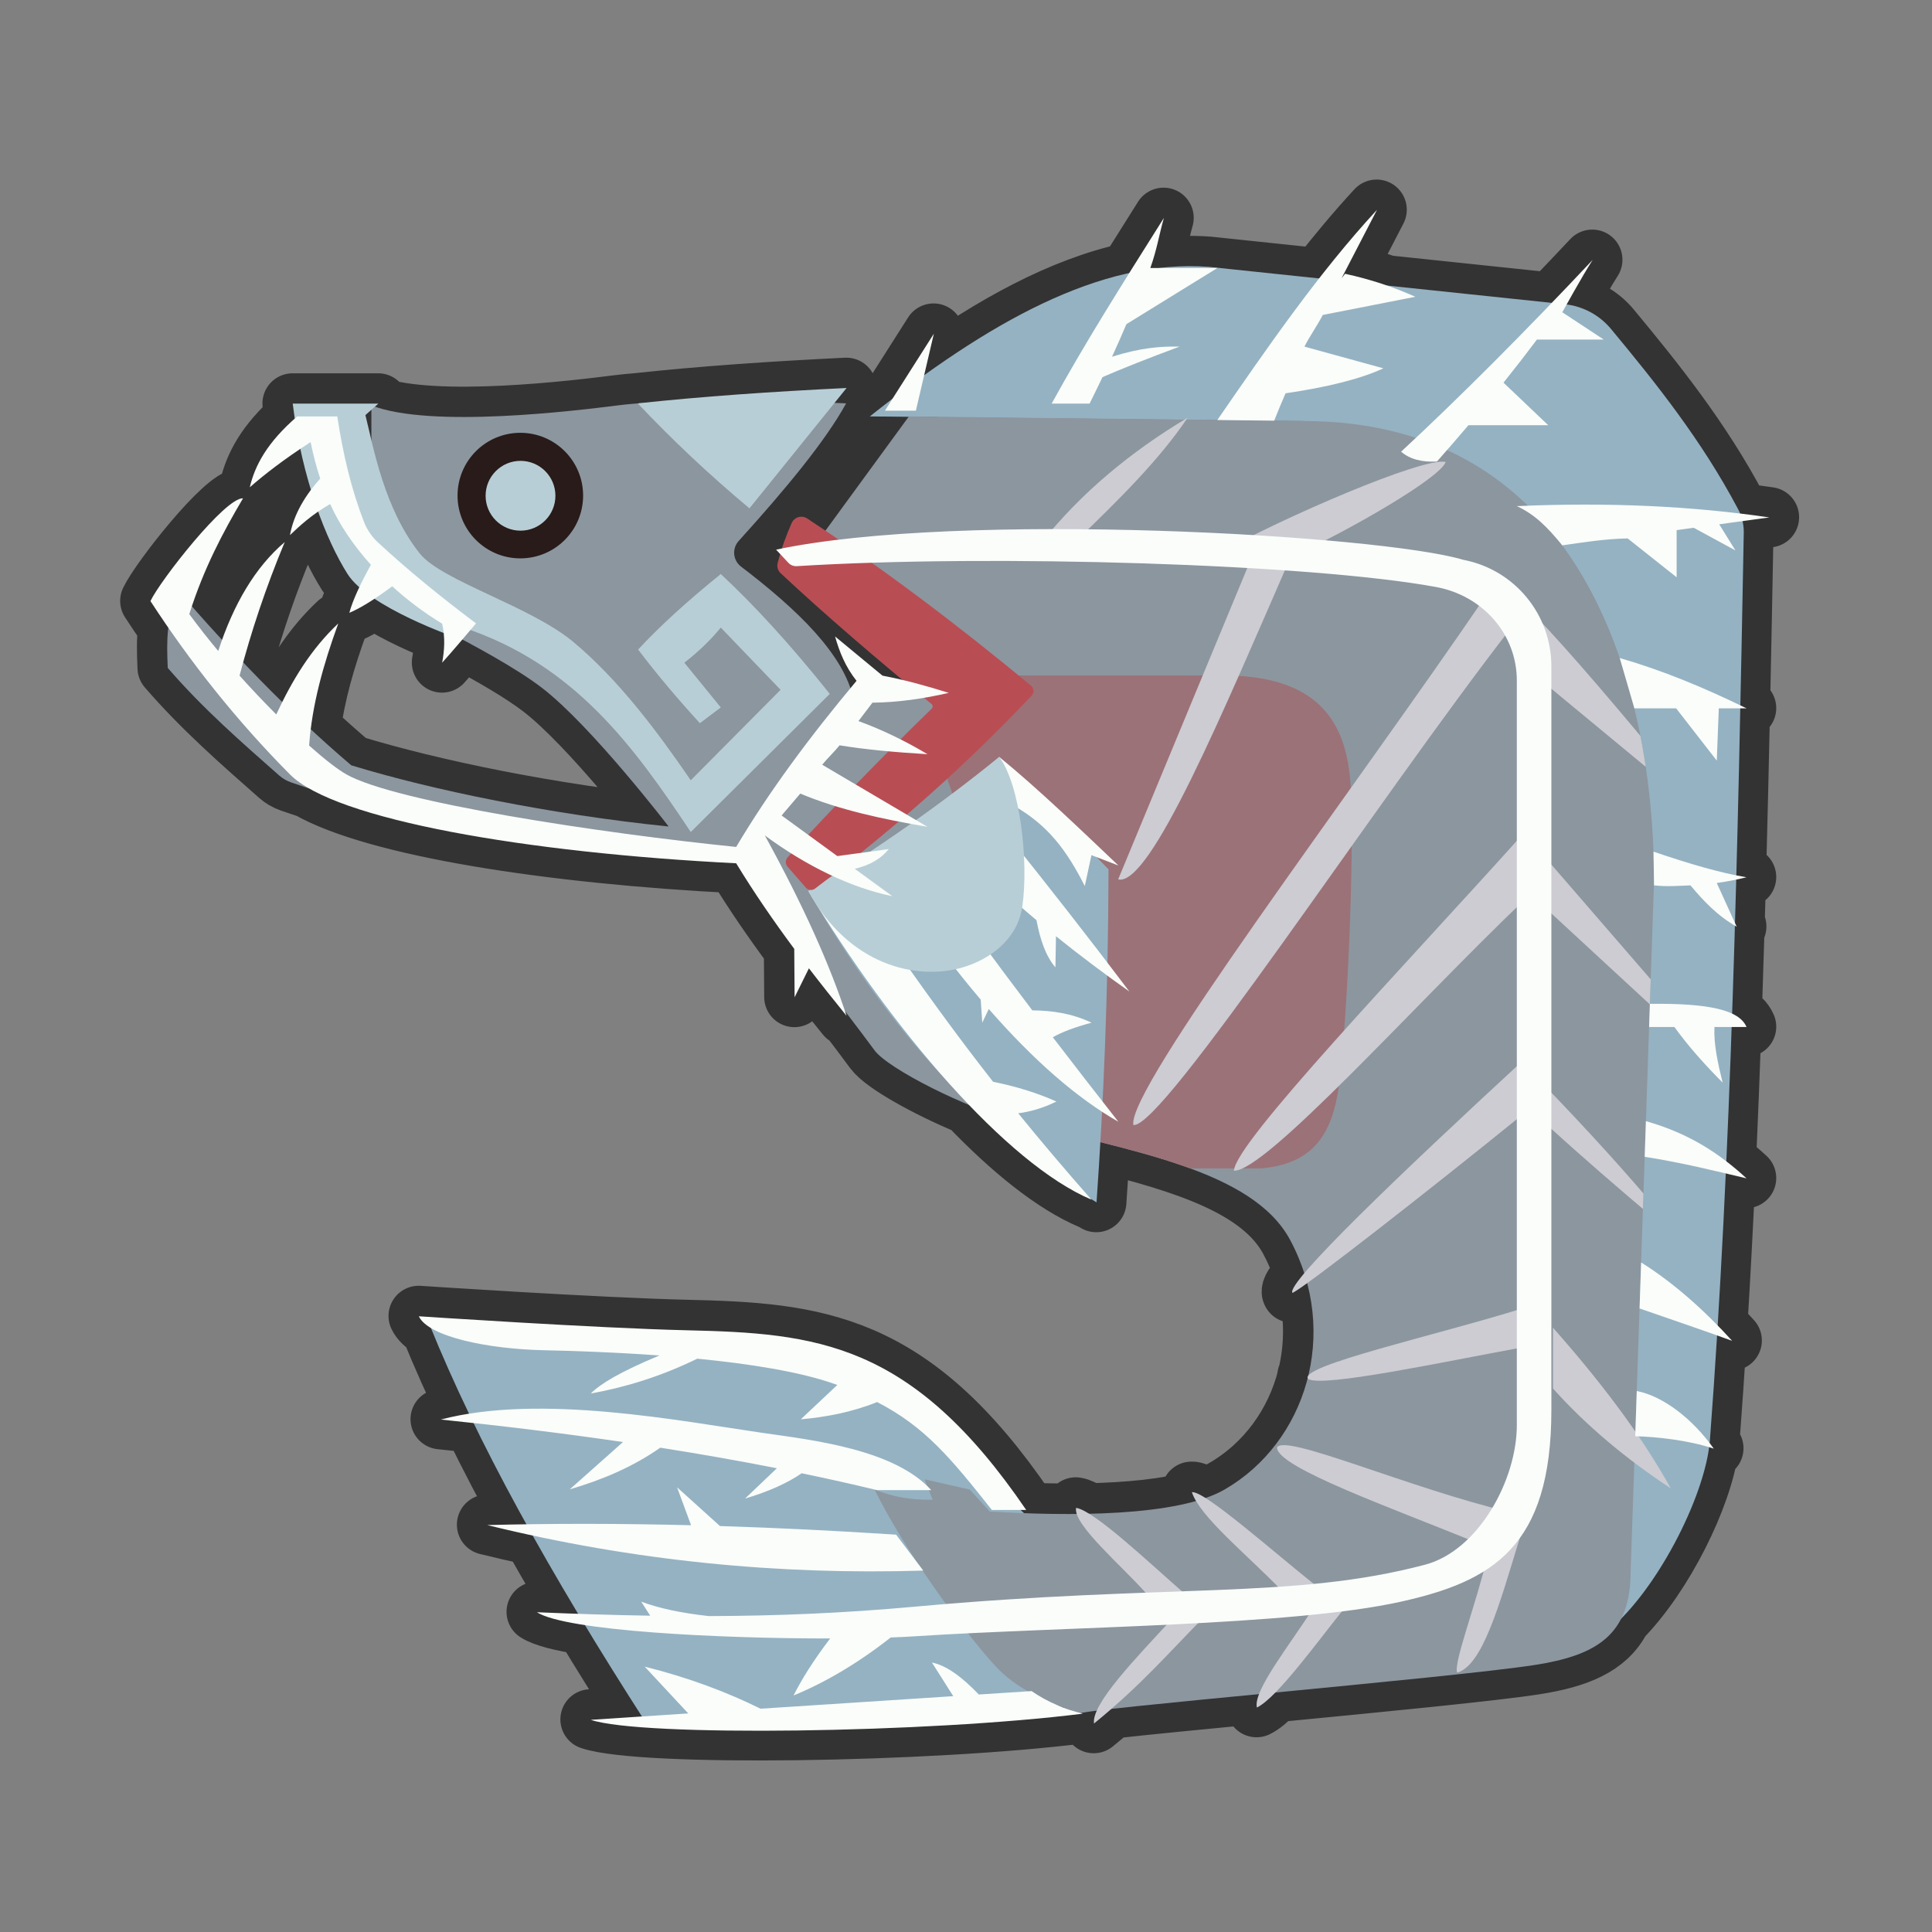 <?xml version="1.0" encoding="UTF-8" standalone="no"?>
<!DOCTYPE svg PUBLIC "-//W3C//DTD SVG 1.1//EN" "http://www.w3.org/Graphics/SVG/1.1/DTD/svg11.dtd">
<svg width="100%" height="100%" viewBox="0 0 256 256" version="1.1" xmlns="http://www.w3.org/2000/svg" xmlns:xlink="http://www.w3.org/1999/xlink" xml:space="preserve" xmlns:serif="http://www.serif.com/" style="fill-rule:evenodd;clip-rule:evenodd;stroke-linecap:round;stroke-linejoin:round;stroke-miterlimit:1.5;">
    <rect x="0" y="0" width="256" height="256" fill="#808080" stroke="none"/>
    <g transform="matrix(0.924,0,0,0.924,12.578,13.11)">
        <g transform="matrix(1.507,0,0,1.507,-67.902,-68.912)">
            <path d="M161.514,62.796C163.293,60.516 165.129,58.313 167.022,56.269C165.823,58.594 164.695,60.757 163.648,62.785L163.985,62.352C165.389,62.659 166.724,63.035 167.994,63.476L183.653,65.121C184.944,63.78 186.244,62.414 187.544,61.03C186.851,62.101 185.682,64.166 185.064,65.271C186.717,65.488 188.229,66.323 189.294,67.61C193.469,72.643 197.901,78.157 201.391,84.773C201.458,84.9 201.518,85.03 201.572,85.162C202.508,85.275 203.436,85.398 204.355,85.533C203.502,85.649 202.65,85.765 201.801,85.881C201.885,86.247 201.924,86.624 201.917,87.002C201.816,92.485 201.711,97.961 201.596,103.413C201.79,103.506 201.984,103.6 202.179,103.695L201.59,103.695C201.477,109.018 201.353,114.321 201.211,119.59C201.54,119.656 201.863,119.716 202.179,119.769C201.855,119.848 201.528,119.922 201.2,119.991C201.163,121.371 201.124,122.748 201.084,124.119L201.245,124.472C201.188,124.44 201.132,124.408 201.076,124.375C200.994,127.175 200.906,129.963 200.811,132.74C201.507,133.068 201.957,133.489 202.179,134.011L200.767,134.011C200.617,138.309 200.449,142.572 200.259,146.792C200.937,147.312 201.573,147.856 202.179,148.413C201.523,148.259 200.868,148.102 200.207,147.945C199.983,152.832 199.729,157.658 199.438,162.411C199.907,162.891 200.366,163.378 200.811,163.87C200.344,163.699 199.866,163.527 199.38,163.354C199.171,166.716 198.943,170.039 198.695,173.321C198.688,173.411 198.68,173.502 198.671,173.595C198.805,173.769 198.936,173.947 199.064,174.127C198.92,174.079 198.773,174.033 198.625,173.988C197.986,178.763 194.308,186.181 190.259,190.299C188.919,192.95 186.106,194.081 182.017,194.712C178.006,195.332 167.18,196.382 157.358,197.33C156.686,198.014 156.083,198.524 155.597,198.759C155.518,198.439 155.601,198.002 155.8,197.481C150.093,198.032 144.878,198.538 141.75,198.891C141.229,199.344 140.682,199.806 140.102,200.279C140.054,199.945 140.15,199.532 140.363,199.055C139.578,199.153 139.049,199.233 138.831,199.29C138.898,199.308 138.965,199.325 139.032,199.342C124.288,201.192 97.057,201.563 92.22,199.928C93.867,199.82 95.488,199.713 97.088,199.608C95.175,196.625 93.368,193.73 91.665,190.916C89.489,190.582 87.861,190.176 87.096,189.692C88.427,189.749 89.733,189.799 91.019,189.844C89.49,187.295 88.049,184.813 86.695,182.396C85.254,182.086 83.814,181.754 82.372,181.399C83.604,181.367 84.846,181.342 86.098,181.324C84.255,177.996 82.579,174.788 81.069,171.689C80.035,171.576 78.998,171.465 77.959,171.359C78.822,171.132 79.718,170.948 80.64,170.801C79.295,168 78.087,165.288 77.014,162.654C76.454,162.317 76.055,161.943 75.865,161.535C75.865,161.535 92.824,162.667 101.318,162.865C113.637,163.151 122.743,163.937 133.648,179.96L133.113,179.96L133.443,180.269C135.07,180.329 136.766,180.36 138.46,180.344C138.388,180.126 138.364,179.931 138.394,179.761C138.711,179.811 139.139,180.012 139.647,180.325C143.39,180.24 147.035,179.902 149.807,179.112C149.632,178.816 149.498,178.533 149.411,178.267C149.657,178.24 150.111,178.448 150.714,178.826C151.388,178.591 151.996,178.323 152.524,178.018C156.507,175.718 159.304,171.85 160.431,167.425C160.403,167.347 160.425,167.262 160.494,167.171C161.164,164.371 161.167,161.357 160.383,158.383C159.65,158.91 159.159,159.237 158.978,159.31C158.835,159.113 159.25,158.455 160.106,157.436C159.763,156.369 159.317,155.312 158.761,154.275C156.058,149.232 148.769,146.978 140.707,144.968C140.594,146.921 140.471,148.828 140.342,150.699C140.155,150.586 139.969,150.471 139.784,150.357L139.856,150.439C136.351,148.959 132.308,145.709 128.206,141.43C124.258,139.79 120.152,137.499 119.223,136.237C118.394,135.109 117.434,133.847 116.41,132.504C116.46,132.654 116.51,132.804 116.559,132.952C115.34,131.455 114.142,129.949 112.978,128.43L111.615,131.185L111.582,126.58C109.606,123.919 107.745,121.213 106.056,118.438C88.177,117.538 71.772,114.935 65.431,111.322C64.849,111.13 64.267,110.932 63.686,110.73C63.276,110.588 62.899,110.367 62.574,110.08C59.024,106.945 55.359,103.762 51.977,99.85C51.913,98.346 51.885,97.225 52.032,96.026C51.452,95.188 50.885,94.343 50.33,93.492C51.259,91.532 57.453,83.617 59.138,83.715C57.343,86.76 55.621,89.966 54.269,93.987C55.2,95.045 56.159,96.113 57.142,97.18C58.571,93.22 60.528,90.071 63.106,87.878C61.479,91.781 60.183,95.59 59.15,99.323C60.36,100.593 61.602,101.856 62.869,103.098C64.242,100.348 65.902,97.78 68.202,95.619C66.978,98.974 65.996,102.329 65.578,105.685C66.845,106.861 68.133,108.009 69.435,109.115C77.086,111.46 88.414,113.793 99.631,114.939C99.631,114.939 92.296,105.368 87.563,101.735C85.712,100.314 82.831,98.648 80.007,97.146C79.292,97.983 78.472,98.933 78.083,99.353C78.249,98.458 78.342,97.534 78.232,96.528C76.668,95.92 73.832,94.721 71.649,93.271C70.675,93.914 69.89,94.344 69.253,94.607C69.433,93.932 69.755,93.115 70.201,92.174C69.74,91.766 69.356,91.345 69.086,90.919C68.158,89.457 67.169,87.429 66.285,84.979C65.112,85.784 64.28,86.574 63.605,87.216C63.825,85.982 64.394,84.516 65.599,82.912C65.225,81.688 64.883,80.383 64.589,79.011C62.526,80.396 61.034,81.574 59.78,82.665C60.258,80.651 61.355,78.529 64.062,76.128C63.991,75.66 63.926,75.185 63.868,74.706L72.013,74.706L71.684,74.996C77.495,77.024 90.937,75.361 94.81,74.872C95.392,74.799 96.024,74.736 96.692,74.683L96.692,74.683C102.765,74.025 109.449,73.565 116.559,73.219L115.417,74.634C116.117,74.663 116.517,74.683 116.517,74.683C114.568,78.235 110.798,82.8 106.293,87.774C105.982,88.118 105.829,88.577 105.871,89.039C105.913,89.502 106.147,89.925 106.516,90.207C111.517,94.022 115.566,97.862 116.929,101.772C117.121,101.541 117.313,101.31 117.507,101.078C116.448,99.746 115.875,98.318 115.465,96.857L119.974,100.585C120.618,100.708 121.248,100.844 121.869,100.991C117.701,97.515 113.79,94.116 110.286,90.839C110.023,90.593 109.914,90.224 110.001,89.875C110.076,89.584 110.156,89.297 110.241,89.012L109.855,88.598C110.037,88.56 110.221,88.522 110.405,88.485C110.675,87.656 110.987,86.85 111.338,86.062C111.459,85.792 111.692,85.589 111.976,85.507C112.26,85.424 112.566,85.47 112.813,85.633C113.393,86.015 113.971,86.401 114.55,86.792L122.461,75.962L118.772,75.923C119.493,75.349 120.213,74.787 120.931,74.237L124.862,68.058L123.94,72.003C130.596,67.221 137.09,63.675 143.455,62.279C144.502,60.602 145.596,58.868 146.748,57.041C146.264,58.759 146.089,60.029 145.458,61.805L146.257,61.805C147.858,61.617 149.452,61.576 151.038,61.695L161.514,62.796ZM136.646,198.547C136.917,198.657 137.193,198.766 137.474,198.874C137.192,198.774 136.912,198.666 136.634,198.548L136.646,198.547ZM71.351,75.291L71.351,78.197C71.131,77.279 70.95,76.461 70.781,75.796L71.351,75.291Z" style="fill:none;stroke:rgb(51,51,51);stroke-width:5.74px;"/>
        </g>
        <path d="M134.592,204.074L111.692,182.673L48.003,175.816C54.734,192.463 65.065,211.188 79.125,233.027L141.132,230.221L134.592,204.074ZM111.124,45.527C127.966,32.142 144.102,22.901 159.759,24.082C159.759,24.082 198.106,28.11 210.793,29.442C213.383,29.715 215.762,30.991 217.422,32.998C223.716,40.583 230.396,48.894 235.657,58.867C236.199,59.903 236.472,61.059 236.45,62.228C235.617,107.161 234.657,151.853 231.593,192.337C230.983,200.393 223.661,214.655 216.333,220.188L173.297,46.187L111.124,45.527Z" style="fill:rgb(149,178,194);"/>
        <path d="M96.517,114.634L92.327,108.65C69.899,108.638 48.618,105.114 28.092,97.993C27.475,97.779 26.906,97.446 26.417,97.013C21.066,92.287 15.542,87.489 10.443,81.594C10.263,77.353 10.271,75.132 11.842,70.391C19.127,78.857 27.715,87.874 36.758,95.558C48.291,99.093 65.366,102.609 82.273,104.336C82.273,104.336 71.216,89.911 64.083,84.434C56.949,78.957 39.646,71.063 39.646,71.063L39.646,43.944C48.104,47.286 69.053,44.695 75.005,43.944C85.826,42.578 107.725,43.658 107.725,43.658C104.788,49.013 99.105,55.894 92.315,63.39C91.845,63.909 91.615,64.601 91.678,65.298C91.742,65.995 92.094,66.633 92.65,67.059C100.846,73.309 107.344,79.606 108.79,86.031L123.68,84.464L104.292,62.55L116.728,45.527L173.297,46.187C213.232,46.187 223.584,83.898 223.584,112.182L220.229,211.159C220.229,220.269 215.341,223.207 206.454,224.58C194.313,226.456 140.731,230.947 141.195,231.564C136.265,229.729 132.166,228.083 128.988,224.58C124.126,219.222 115.771,207.571 111.804,199.416C114.062,200.336 116.699,200.94 120.13,200.882L118.972,197.95L125.445,199.416L128.328,202.568C139.576,203.25 155.212,203.335 161.999,199.416C173.664,192.681 178.579,177.024 171.4,163.628C165.985,153.525 148.354,150.847 132.008,146.59C125.058,144.781 113.76,139.097 111.804,136.439C107.509,130.601 100.897,122.356 96.028,115.111L96.517,114.634Z" style="fill:rgb(140,150,159);"/>
        <clipPath id="_clip1">
            <path d="M96.517,114.634L92.327,108.65C69.899,108.638 48.618,105.114 28.092,97.993C27.475,97.779 26.906,97.446 26.417,97.013C21.066,92.287 15.542,87.489 10.443,81.594C10.263,77.353 10.271,75.132 11.842,70.391C19.127,78.857 27.715,87.874 36.758,95.558C48.291,99.093 65.366,102.609 82.273,104.336C82.273,104.336 71.216,89.911 64.083,84.434C56.949,78.957 39.646,71.063 39.646,71.063L39.646,43.944C48.104,47.286 69.053,44.695 75.005,43.944C85.826,42.578 107.725,43.658 107.725,43.658C104.788,49.013 99.105,55.894 92.315,63.39C91.845,63.909 91.615,64.601 91.678,65.298C91.742,65.995 92.094,66.633 92.65,67.059C100.846,73.309 107.344,79.606 108.79,86.031L123.68,84.464L104.292,62.55L116.728,45.527L173.297,46.187C213.232,46.187 223.584,83.898 223.584,112.182L220.229,211.159C220.229,220.269 215.341,223.207 206.454,224.58C194.313,226.456 140.731,230.947 141.195,231.564C136.265,229.729 132.166,228.083 128.988,224.58C124.126,219.222 115.771,207.571 111.804,199.416C114.062,200.336 116.699,200.94 120.13,200.882L118.972,197.95L125.445,199.416L128.328,202.568C139.576,203.25 155.212,203.335 161.999,199.416C173.664,192.681 178.579,177.024 171.4,163.628C165.985,153.525 148.354,150.847 132.008,146.59C125.058,144.781 113.76,139.097 111.804,136.439C107.509,130.601 100.897,122.356 96.028,115.111L96.517,114.634Z"/>
        </clipPath>
        <g clip-path="url(#_clip1)">
            <path d="M129.277,82.672L162.775,82.672C175.628,83.05 179.62,89.473 180.096,98.848C180.61,108.956 179.596,132.031 178.407,141.353C177.418,149.108 174.157,152.758 167.213,153.367L141.926,153.367L120.831,93.551L129.277,82.672Z" style="fill:rgb(155,114,120);"/>
            <path d="M208.232,141.843C213.963,147.792 219.473,153.815 224.618,159.96L224.618,161.392C218.323,156.12 212.963,151.434 208.232,147.139L208.232,141.843ZM207.659,108.404L224.618,128L224.618,131.354L207.659,115.698L207.659,108.404ZM204.653,72.187C209.053,76.501 216.231,84.816 223.367,93.432L223.367,96.581L204.796,81.222L204.653,72.187Z" style="fill:rgb(204,204,210);"/>
            <g transform="matrix(0.973,0,0,0.973,1.67,1.557)">
                <circle cx="60.981" cy="56.859" r="9.253" style="fill:rgb(40,27,25);"/>
                <clipPath id="_clip2">
                    <circle cx="60.981" cy="56.859" r="9.253"/>
                </clipPath>
                <g clip-path="url(#_clip2)">
                    <g transform="matrix(0.556,0,0,0.556,27.102,25.271)">
                        <circle cx="60.981" cy="56.859" r="9.253" style="fill:rgb(184,206,214);"/>
                    </g>
                </g>
            </g>
        </g>
        <path d="M154.864,217.542C149.169,223.698 142.874,230.184 143.274,232.97C150.274,227.266 154.169,222.596 159.216,217.542L154.864,217.542ZM179.028,216.626C175.093,221.54 169.498,229.288 166.632,230.68C166.045,228.306 171.336,221.704 174.576,216.626L179.028,216.626ZM199.835,208.484C197.947,216.269 194.815,224.23 195.349,225.676C198.951,224.652 201.322,216.273 204.338,206.319L199.835,208.484ZM156.265,214.352C150.97,209.717 143.322,202.458 140.701,202.043C140.259,204.473 147.352,210.431 150.794,214.352L156.265,214.352ZM175.656,213.649C169.029,208.408 159.185,199.591 157.306,199.791C158.447,203.292 165.052,208.619 169.945,213.649L175.656,213.649ZM203.078,202.7C188.378,199.214 170.65,191.351 169.523,193.378C169.453,196.261 186.305,202.152 198.612,207.235L203.078,202.7ZM209.091,176.2C215.56,183.547 221.469,191.118 225.983,199.247C219.593,195.045 213.917,190.308 209.091,184.932L209.091,176.2ZM204.653,173.457C192.4,177.294 172.39,181.711 173.989,183.569C176.122,184.805 193.289,181.127 204.653,179.04L204.653,173.457ZM204.796,137.886C187.279,154.047 170.742,169.859 171.728,171.218C173.349,170.562 191.456,156.409 204.653,145.708L204.796,137.886ZM204.796,105.402C187.699,124.443 163.479,149.669 163.339,153.702C167.965,153.777 189.311,129.841 204.796,115.044L204.796,105.402ZM199.356,71.411C180.098,99.665 147.977,141.985 148.915,147.139C153.039,147.782 183.685,100.852 203.078,75.849L199.356,71.411ZM161.275,65.112C170.011,60.192 190.542,51.276 193.707,52.063C192.872,54.398 179.798,61.874 172.73,65.112L171.728,65.112C161.799,87.855 151.332,113.006 146.733,111.924L166.145,65.112L161.275,65.112ZM135.939,63.39C141.323,56.591 148.654,50.484 156.696,45.718C152.597,51.814 146.693,57.609 140.701,63.39L135.939,63.39Z" style="fill:rgb(204,204,210);"/>
        <path d="M28.366,43.693L40.643,43.693L38.787,45.336C39.91,49.769 41.415,58.694 46.591,65.192C49.759,69.14 62.456,72.721 68.642,77.897C75.117,83.316 80.636,90.682 85.445,97.705L98.326,84.732L89.751,75.808C88.448,77.401 86.808,79.06 84.528,80.848L89.751,87.261L86.753,89.518C83.615,86.091 80.642,82.583 77.895,78.96C80.969,75.643 84.918,72.034 89.751,68.131C94.58,72.624 99.769,78.284 105.381,85.318L85.445,105.126C77.332,92.94 68.823,81.099 52.828,75.808L51.766,77.238C51.766,77.238 39.269,72.918 36.232,68.131C33.174,63.314 29.672,54.419 28.366,43.693ZM77.843,43.658C86.996,42.667 97.072,41.973 107.789,41.452L93.863,58.709C88.055,53.865 82.713,48.814 77.843,43.658Z" style="fill:rgb(184,206,214);"/>
        <path d="M102.293,113.574C111.917,108.245 121.275,101.822 129.676,94.356L145.354,110.482C145.304,129.014 144.603,144.289 143.636,158.238C125.583,147.281 112.711,131.557 102.293,113.574Z" style="fill:rgb(149,178,194);"/>
        <path d="M132.406,145.462C135.648,149.457 139.081,153.504 142.905,157.846C130.724,152.702 114.23,133.378 102.293,113.574L115.328,122.659C119.987,129.319 124.274,135.17 128.8,140.942C132.351,141.662 135.328,142.628 137.877,143.777C136.009,144.697 134.189,145.23 132.406,145.462ZM127.024,129.161C125.302,127.136 123.561,124.969 121.801,122.659L126.585,120.196C129.199,123.757 131.813,127.253 134.426,130.7C137.257,130.73 140.086,131.124 142.916,132.468C140.529,133.117 138.64,133.812 137.37,134.563C140.503,138.655 143.637,142.685 146.77,146.68C140.851,143.294 134.659,137.92 128.185,130.509L127.249,132.468L127.024,129.161ZM135.023,117.773C135.535,120.476 136.312,122.877 137.74,124.533L137.819,120.073C141.261,122.847 144.775,125.479 148.345,128C142.631,120.424 136.789,112.975 130.88,105.595L130.88,114.184C132.247,115.407 133.628,116.603 135.023,117.773ZM131.704,101.317C136.651,104.105 139.351,107.746 141.952,112.879L142.905,108.445L146.77,109.929C141.752,105.164 135.281,98.926 129.676,94.356L131.704,101.317Z" style="fill:rgb(250,253,250);"/>
        <path d="M102.293,113.574C108.147,124.333 117.895,126.437 124.399,124.553C128.156,123.465 132.281,120.648 132.989,115.816C133.918,109.474 132.715,98.387 129.676,94.356C121.611,100.914 112.548,107.329 102.293,113.574Z" style="fill:rgb(184,206,214);"/>
        <path d="M99.918,60.81C100.101,60.403 100.453,60.097 100.881,59.973C101.309,59.849 101.77,59.918 102.142,60.163C113.063,67.371 123.739,75.436 134.234,84.133C134.445,84.308 134.574,84.562 134.591,84.835C134.607,85.108 134.51,85.376 134.323,85.575C124.874,95.588 114.729,104.56 103.271,113.238C102.862,113.548 102.283,113.488 101.946,113.102C101.233,112.285 100.047,110.927 99.332,110.108C98.988,109.714 98.994,109.125 99.346,108.739C105.877,101.569 112.75,94.467 119.994,87.439C120.086,87.349 120.136,87.225 120.13,87.096C120.125,86.968 120.065,86.848 119.966,86.766C112.116,80.323 104.769,74.03 98.332,68.011C97.936,67.64 97.772,67.083 97.904,66.557C98.416,64.561 99.1,62.652 99.918,60.81Z" style="fill:rgb(184,78,84);"/>
        <path d="M126.753,228.81C129.282,228.646 131.802,228.482 134.319,228.319C136.661,229.928 139.125,230.926 141.663,231.558C119.439,234.347 78.393,234.906 71.103,232.442C75.892,232.127 80.543,231.821 85.085,231.524L78.839,224.813C85.206,226.409 90.645,228.469 95.448,230.846C104.999,230.222 114.119,229.63 123.089,229.047L120.031,224.227C122.065,224.621 124.327,226.266 126.753,228.81ZM88.042,217.566C97.968,217.535 107.491,217.131 117.506,216.221C154.259,212.882 171.846,215.194 190.753,210.193C198.388,208.173 203.906,198.069 203.906,190.171L203.906,83.414C203.906,76.695 198.951,71.213 192.344,69.994C174.332,66.673 128.654,65.259 100.65,67.001C100.196,67.03 99.753,66.854 99.443,66.521C98.781,65.811 97.683,64.633 97.683,64.633C124.032,59.031 184.244,62.511 196.24,66.092C196.24,66.092 196.276,66.099 196.343,66.113C203.618,67.555 208.86,73.938 208.86,81.355L208.86,188.024C208.86,207.714 200.319,212.591 187.311,215.493C171.636,218.989 139.291,219.051 117.506,220.466C116.507,220.531 115.369,220.587 114.12,220.632C109.413,224.323 104.768,227.063 100.181,228.954C101.353,226.649 102.946,224.039 105.439,220.774C89.611,220.791 67.63,219.705 63.379,217.013C69.046,217.253 74.424,217.425 79.631,217.509L78.34,215.493C80.829,216.432 84.053,217.127 88.042,217.566ZM89.634,204.653C97.82,204.909 106.243,205.322 114.893,205.887L118.787,211.04C98.092,211.68 77.258,209.675 56.258,204.513C65.628,204.271 75.376,204.282 85.488,204.536L83.484,199.098L89.634,204.653ZM80.952,180.192C75.284,182.553 72.471,184.266 71.103,185.65C75.933,184.772 80.966,183.289 86.382,180.652C93.776,181.373 101.102,182.508 106.145,184.306C106.251,184.343 106.356,184.381 106.461,184.419L101.222,189.35C104.789,189.022 108.41,188.376 112.173,186.875C119.028,190.405 122.754,194.927 128.621,202.343L133.547,202.343C117.109,178.192 103.384,177.007 84.816,176.576C72.013,176.278 46.45,174.571 46.45,174.571C47.815,177.508 56.367,179.265 64.345,179.439C68.512,179.529 74.548,179.724 80.952,180.192ZM75.727,192.605L68.092,199.391C72.773,198.02 77.172,196.156 81.071,193.416C86.763,194.311 92.349,195.292 97.793,196.365L93.233,200.711C96.628,199.699 99.323,198.487 101.351,197.084C105.02,197.844 108.621,198.648 112.141,199.498L119.928,199.498C114.615,193.64 102.909,192.323 95.787,191.298C84.067,189.612 63.873,185.629 49.607,189.379C58.439,190.286 67.186,191.354 75.727,192.605ZM221.106,185.288C224.905,186.025 229.131,189.297 232.149,193.552C228.459,192.32 223.793,191.836 220.886,191.778L221.106,185.288ZM221.731,166.851C226.393,169.766 230.902,173.807 234.783,178.091C230.607,176.564 225.879,174.976 221.507,173.449L221.731,166.851ZM222.417,146.59C228.814,148.394 233.184,151.426 236.845,154.793C232.295,153.721 227.772,152.576 222.244,151.701L222.417,146.59ZM226.501,133.084L222.875,133.084L222.988,129.767C231.457,129.668 235.803,130.642 236.845,133.084L232.245,133.084C232.128,135.616 232.749,138.332 233.42,141.061C230.944,138.572 228.586,135.964 226.501,133.084ZM100.286,121.883C97.309,117.872 94.502,113.793 91.957,109.61C61.789,108.092 34.406,103.357 27.971,96.871C20.289,89.128 13.691,80.803 7.961,72.01C9.361,69.055 18.697,57.124 21.238,57.273C18.367,62.142 15.62,67.284 13.533,73.878C14.824,75.641 16.226,77.418 17.682,79.163C19.874,72.44 22.993,67.143 27.219,63.547C24.489,70.094 22.377,76.465 20.742,82.7C22.505,84.668 24.29,86.547 26.006,88.264C28.243,83.452 30.942,78.933 34.9,75.215C32.769,81.052 31.126,86.889 30.716,92.726C32.944,94.706 34.829,96.169 36.075,96.871C43.136,100.843 72.384,105.275 91.957,107.265C96.63,99.396 102.434,91.547 109.218,83.444C107.622,81.437 106.758,79.283 106.14,77.081L112.936,82.7C116.287,83.343 119.405,84.219 122.443,85.174C118.865,85.991 115.234,86.543 111.501,86.578C110.837,87.459 110.169,88.338 109.494,89.216C113.135,90.545 116.378,92.172 119.394,93.969C114.697,93.685 110.387,93.29 106.785,92.693C106.097,93.564 104.993,94.609 104.292,95.476L119.394,104.383C113.002,103.291 106.758,101.961 101.15,99.615C100.269,100.663 99.377,101.71 98.474,102.753L106.464,108.578L113.836,107.573C112.78,108.895 111.216,109.877 108.96,110.398L114.351,114.328C108.445,113.122 102.088,110.045 96.067,105.619C101.694,115.839 105.427,124.301 107.789,131.489C105.951,129.232 104.146,126.961 102.39,124.672L100.337,128.825L100.286,121.883ZM228.804,112.777C227.03,112.846 225.461,112.983 223.584,112.777L223.506,107.942C228.805,109.742 233.11,110.99 236.845,111.617C235.448,111.958 234.029,112.237 232.58,112.438L235.436,118.706C232.609,117.1 230.65,114.972 228.804,112.777ZM226.752,87.389L220.763,87.389L218.662,80.171C224.847,81.963 230.66,84.375 236.845,87.389L232.871,87.389L232.58,94.886L226.752,87.389ZM34.753,45.527C35.601,51.05 36.76,55.967 38.6,60.696C39.039,61.797 39.717,62.786 40.585,63.593C45.017,67.696 49.55,71.362 54.652,75.212C54.652,75.212 50.954,79.59 49.794,80.844C50.116,79.108 50.254,77.297 49.794,75.247C47.11,73.617 44.719,71.792 42.634,69.889C39.922,71.901 37.945,73.085 36.483,73.691C36.943,71.966 38.019,69.625 39.574,66.806C36.976,63.914 35.062,60.984 33.873,58.391C33.827,58.291 33.782,58.191 33.737,58.091C31.01,59.66 29.291,61.293 27.971,62.55C28.375,60.282 29.56,57.495 32.311,54.446C31.751,52.772 31.306,51.058 30.932,49.208C27.035,51.728 24.382,53.796 22.206,55.69C22.946,52.568 24.673,49.275 29.012,45.527L34.753,45.527ZM219.803,63.026C216.436,63.084 213.356,63.607 210.425,64.016C208.286,61.4 206.514,59.6 203.906,58.391C217.177,57.812 229.051,58.392 240.124,60.012C237.718,60.34 235.32,60.668 232.929,60.996L235.253,64.743L229.279,61.497C228.46,61.609 227.642,61.722 226.824,61.834L226.824,68.595L219.803,63.026ZM196.968,46.786C195.516,48.5 194.011,50.236 192.453,51.996C190.299,52.113 188.565,51.669 187.311,50.585C195.503,42.996 205.128,33.355 214.785,23.079C213.314,25.35 210.425,30.59 210.425,30.59L216.379,34.509L206.786,34.509C205.267,36.535 203.671,38.594 201.996,40.686L208.409,46.786L196.968,46.786ZM170.74,42.214C170.208,43.453 169.565,44.958 169.112,46.138L160.959,46.043C167.863,36.028 175.482,24.94 183.853,15.903C182.044,19.407 180.344,22.668 178.766,25.725L179.274,25.072C182.934,25.871 186.278,26.986 189.352,28.371L176.078,30.977C175.338,32.44 174.12,34.143 173.451,35.517L184.771,38.632C181.566,40.12 176.877,41.312 170.74,42.214ZM113.289,44.701L120.304,33.672L117.727,44.701L113.289,44.701ZM144.488,39.895C143.904,41.12 143.287,42.385 142.636,43.693L137.196,43.693C141.958,35.034 147.064,26.947 153.292,17.066C152.563,19.657 152.3,21.57 151.348,24.248L160.959,24.248L147.918,32.298C147.283,33.798 146.6,35.349 145.859,36.966C150.038,35.651 152.932,35.461 155.545,35.517C151.086,37.17 147.384,38.633 144.488,39.895Z" style="fill:rgb(250,253,250);"/>
    </g>
</svg>
